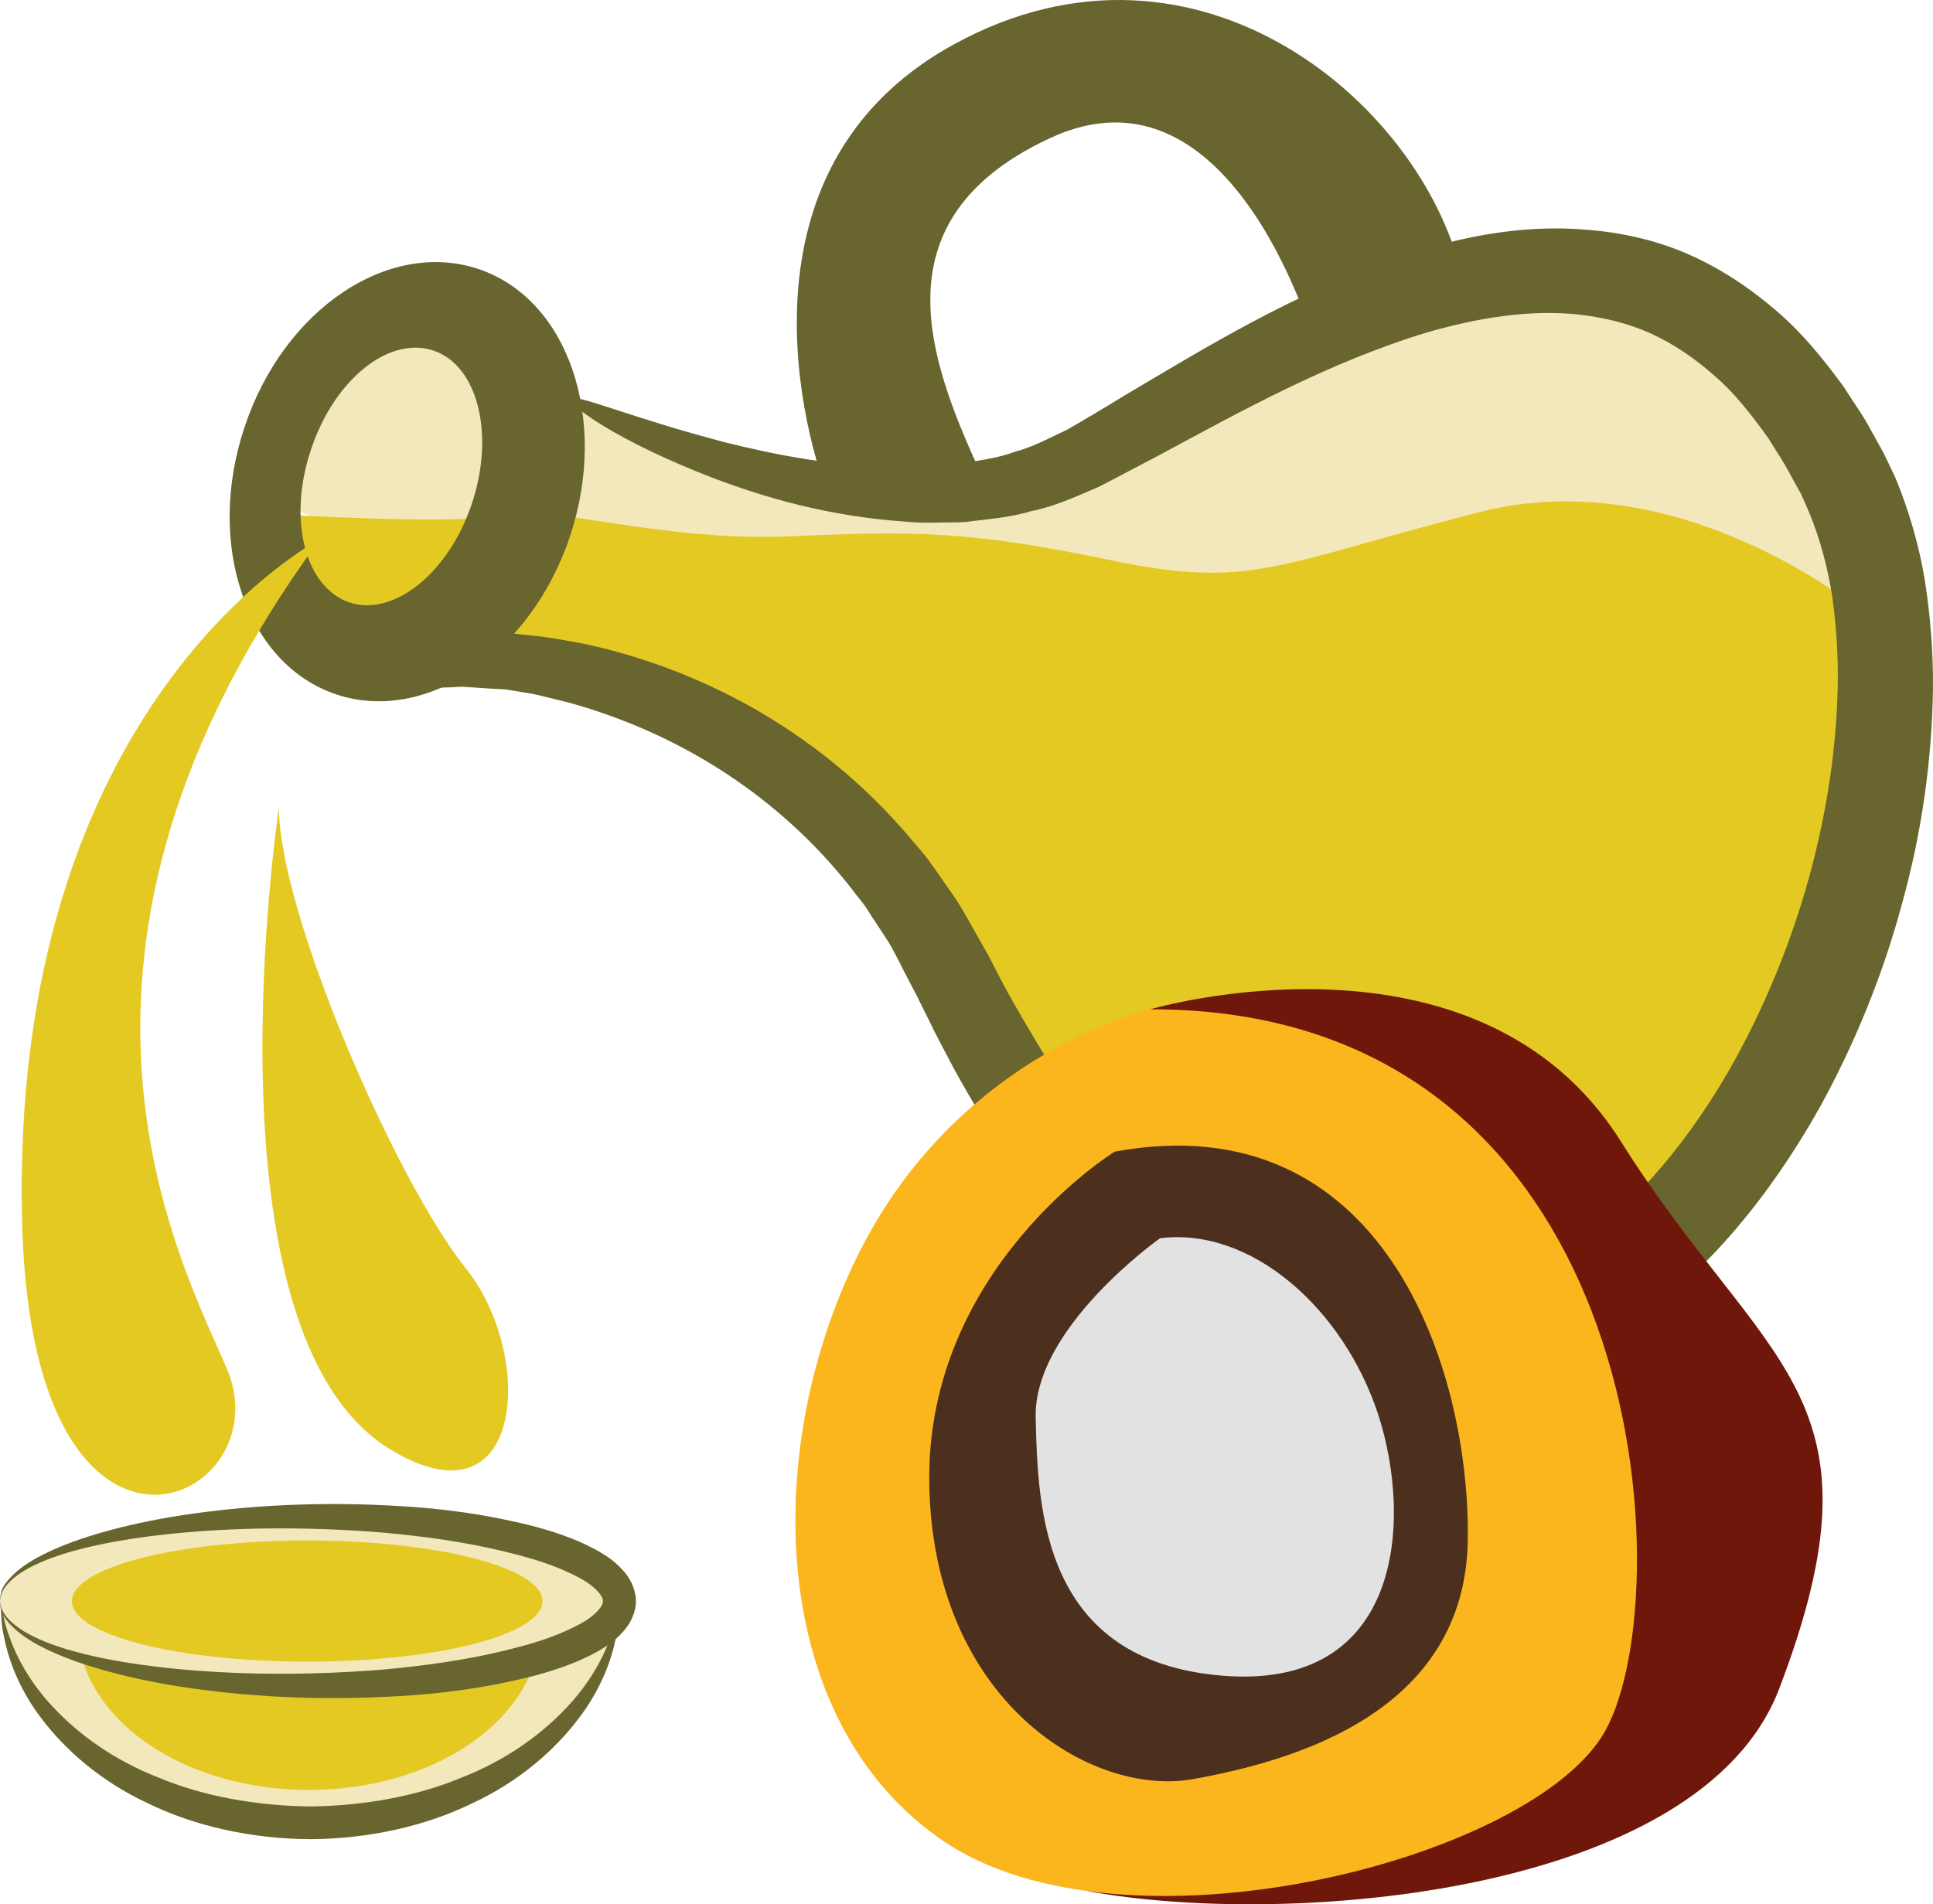 <?xml version="1.0" encoding="UTF-8" standalone="no"?>
<svg
   xmlns:dc="http://purl.org/dc/elements/1.1/"
   xmlns:cc="http://creativecommons.org/ns#"
   xmlns:rdf="http://www.w3.org/1999/02/22-rdf-syntax-ns#"
   xmlns:svg="http://www.w3.org/2000/svg"
   xmlns="http://www.w3.org/2000/svg"
   id="svg42"
   viewBox="0 0 5377.084 5298.279"
   style="clip-rule:evenodd;fill-rule:evenodd;image-rendering:optimizeQuality;shape-rendering:geometricPrecision;text-rendering:geometricPrecision"
   version="1.1"
   height="52.983mm"
   width="53.771mm"
   xml:space="preserve">
 <defs
   id="defs4">
  <style
   id="style2"
   type="text/css">
   <![CDATA[
    .fil5 {fill:#4C301D;fill-rule:nonzero}
    .fil1 {fill:#68652F;fill-rule:nonzero}
    .fil3 {fill:#6F170B;fill-rule:nonzero}
    .fil6 {fill:#E2E2E2;fill-rule:nonzero}
    .fil2 {fill:#E5C923;fill-rule:nonzero}
    .fil0 {fill:#F2E8BB;fill-rule:nonzero}
    .fil4 {fill:#FBB61D;fill-rule:nonzero}
   ]]>
  </style>
 </defs>
 <g
   transform="translate(-7615,-11938.838)"
   id="Vrstva_x0020_1">
  <path
   style="fill:#f2e8bb;fill-rule:nonzero"
   id="path7"
   d="m 8375,13321 73,-402 268,-85 244,12 182,268 61,-65 399,221 575,51 402,-97 389,-171 439,-255 499,-86 365,61 390,341 146,475 -134,305 c 0,0 -1071,-220 -1132,-195 -61,24 -1571,24 -1607,24 -37,0 -920,-222 -920,-222 l -432,-70 z"
   class="fil0" />
  <path
   style="fill:#f2e8bb;fill-rule:nonzero"
   id="path9"
   d="m 7616,16402 c 30,341 404,608 862,608 457,0 831,-267 861,-608 z"
   class="fil0" />
  <path
   style="fill:#68652f;fill-rule:nonzero"
   id="path11"
   d="m 9339,16402 c 0,0 -1,8 -2,23 -1,15 -1,39 -8,67 -11,58 -39,143 -105,229 -65,86 -164,174 -295,235 -129,63 -286,99 -451,100 -166,-1 -323,-37 -452,-100 -131,-61 -230,-149 -295,-235 -66,-86 -94,-171 -105,-229 -7,-28 -7,-52 -8,-67 -1,-15 -2,-23 -2,-23 0,0 2,8 6,22 4,15 7,38 18,65 18,54 56,130 126,203 69,73 167,145 291,193 122,51 268,78 421,80 152,-2 298,-29 420,-80 124,-48 222,-120 291,-193 70,-73 108,-149 126,-203 11,-27 14,-50 19,-65 3,-14 5,-22 5,-22 z"
   class="fil1" />
  <path
   style="fill:#e5c923;fill-rule:nonzero"
   id="path13"
   d="m 9117,16493 c -23,239 -301,426 -643,426 -341,0 -619,-187 -642,-426 l -17,-99 1309,-9 z"
   class="fil2" />
  <path
   style="fill:#e5c923;fill-rule:nonzero"
   id="path15"
   d="m 12807,13650 c 0,0 -509,-432 -1078,-286 -568,146 -633,215 -1022,134 -390,-81 -538,-83 -895,-67 -357,16 -694,-93 -792,-61 -97,32 -627,0 -627,0 l 73,243 331,102 357,81 585,211 373,374 c 0,0 195,373 227,422 33,48 341,389 341,389 l 325,276 406,195 389,-97 423,-195 308,-309 c 0,0 162,-422 179,-470 16,-49 113,-504 113,-504 z"
   class="fil2" />
  <path
   style="fill:#68652f;fill-rule:nonzero"
   id="path17"
   d="m 9203,13049 c 11,7 -15,79 -74,211 -30,66 -69,146 -115,241 -11,24 -23,48 -36,74 -6,11 -12,23 -17,35 -4,8 -7,15 -10,22 -6,14 -13,28 -19,42 -3,7 -6,14 -9,21 l -5,10 c 0,1 -1,3 -2,4 l 7,-1 c 35,-6 62,-8 101,-7 5,0 8,0 14,0 l 27,3 c 19,2 37,4 56,6 37,5 75,12 113,19 153,32 314,89 471,177 158,89 312,210 444,367 16,19 34,39 49,59 15,21 30,42 45,64 15,22 31,43 44,65 13,23 27,46 40,70 13,23 26,46 39,69 11,22 23,44 34,66 23,44 48,87 74,131 101,174 221,345 371,487 150,140 333,241 542,269 52,8 107,11 159,10 51,-1 102,-7 152,-19 101,-23 199,-68 290,-130 183,-126 335,-314 453,-526 178,-324 278,-690 286,-1036 2,-87 -4,-171 -15,-253 -13,-82 -34,-160 -63,-231 l -23,-53 -30,-54 c -18,-36 -41,-68 -62,-103 -46,-64 -93,-125 -149,-173 -55,-49 -114,-89 -177,-118 -64,-29 -132,-45 -201,-53 -139,-15 -284,10 -420,49 -275,83 -520,220 -747,342 -58,30 -113,60 -170,89 -63,27 -124,55 -187,67 -62,19 -123,22 -181,30 -30,2 -59,1 -87,2 -28,0 -56,0 -83,-3 -216,-15 -392,-68 -530,-120 -276,-106 -407,-206 -399,-221 9,-18 156,49 431,121 137,34 308,69 503,69 24,1 49,0 73,-3 25,-2 50,-3 76,-6 49,-11 102,-15 151,-34 51,-13 98,-39 147,-62 52,-30 106,-62 161,-96 222,-131 469,-285 775,-389 153,-49 324,-87 509,-71 91,7 186,27 275,65 89,38 172,92 246,155 75,63 136,138 193,216 25,40 54,79 76,121 l 35,63 c 11,22 22,46 33,69 39,94 67,192 83,290 15,99 23,199 22,298 -3,199 -31,399 -85,594 -52,195 -129,387 -230,571 -134,238 -308,458 -538,615 -115,78 -245,138 -383,168 -68,15 -138,23 -208,23 -68,0 -133,-4 -199,-15 -131,-20 -259,-62 -373,-123 -115,-61 -216,-138 -303,-223 -174,-171 -300,-363 -404,-552 -25,-48 -51,-95 -73,-142 -12,-23 -23,-47 -35,-70 -11,-21 -22,-42 -33,-63 -10,-21 -21,-41 -32,-62 -11,-20 -24,-38 -36,-57 -13,-19 -25,-38 -37,-57 -13,-18 -28,-35 -41,-53 -109,-139 -239,-251 -375,-336 -136,-85 -277,-143 -412,-180 -34,-8 -67,-17 -100,-24 -16,-3 -33,-5 -49,-8 l -24,-4 -37,-2 c -26,-2 -51,-3 -75,-5 -12,-1 -26,0 -40,1 -14,0 -27,1 -41,2 -55,2 -104,5 -151,8 v -10 c 3,-5 7,-12 10,-17 l 20,-34 c 13,-22 26,-44 38,-65 25,-42 49,-82 72,-122 20,-33 39,-64 58,-95 15,-24 29,-47 43,-70 56,-89 105,-164 145,-224 80,-120 128,-181 139,-175 z"
   class="fil1" />
  <path
   style="fill:#68652f;fill-rule:nonzero"
   id="path19"
   d="m 8928,13339 c -64,193 -217,317 -341,276 -124,-42 -172,-232 -107,-425 64,-194 216,-317 340,-276 124,41 172,232 108,425 z m 17,-652 c -251,-83 -542,114 -650,441 -109,327 6,660 256,743 250,83 541,-114 650,-441 108,-327 -6,-660 -256,-743 z"
   class="fil1" />
  <path
   style="fill:#68652f;fill-rule:nonzero"
   id="path21"
   d="m 9906,13281 c 0,0 -319,-846 363,-1219 682,-374 1320,178 1417,665 l -161,47 -245,146 c 0,0 -227,-840 -746,-596 -520,243 -308,677 -162,995 h -478 z"
   class="fil1" />
  <path
   style="fill:#e5c923;fill-rule:nonzero"
   id="path23"
   d="m 8505,13439 c 0,0 -872,451 -828,1916 33,1087 731,763 568,389 -133,-307 -584,-1152 260,-2305 z"
   class="fil2" />
  <path
   style="fill:#e5c923;fill-rule:nonzero"
   id="path25"
   d="m 8391,14186 c 0,0 -222,1462 309,1785 373,228 406,-259 211,-503 -195,-243 -520,-990 -520,-1282 z"
   class="fil2" />
  <path
   style="fill:#f2e8bb;fill-rule:nonzero"
   id="path27"
   d="m 7615,16394 c 0,-131 386,-236 862,-236 475,0 861,105 861,236 0,130 -386,235 -861,235 -476,0 -862,-105 -862,-235 z"
   class="fil0" />
  <path
   style="fill:#68652f;fill-rule:nonzero"
   id="path29"
   d="m 7615,16394 c 1,-1 -1,14 12,35 13,20 41,44 83,64 84,41 218,71 384,88 167,17 367,21 587,3 109,-10 224,-25 339,-53 57,-14 115,-30 168,-54 27,-12 53,-25 73,-41 20,-16 33,-34 31,-42 2,-9 -11,-27 -31,-43 -20,-16 -46,-29 -73,-41 -53,-24 -111,-40 -168,-54 -115,-28 -230,-43 -339,-53 -220,-18 -420,-14 -587,3 -166,17 -300,47 -384,88 -42,20 -70,44 -83,64 -13,21 -11,36 -12,36 1,0 -2,-14 8,-38 12,-22 39,-50 81,-75 82,-49 216,-92 384,-121 168,-28 372,-44 598,-33 113,5 231,17 353,44 61,13 123,30 185,56 31,14 62,29 93,52 14,11 29,25 43,44 12,17 24,43 24,71 0,27 -12,53 -24,70 -14,19 -29,33 -43,44 -31,23 -62,38 -93,52 -62,26 -124,43 -185,56 -122,27 -240,39 -353,44 -226,11 -430,-5 -598,-33 -168,-29 -302,-72 -384,-121 -42,-25 -69,-53 -81,-75 -10,-24 -7,-38 -8,-37 z"
   class="fil1" />
  <path
   style="fill:#e5c923;fill-rule:nonzero"
   id="path31"
   d="m 7815,16394 c 0,-94 293,-169 654,-169 362,0 655,75 655,169 0,93 -293,168 -655,168 -361,0 -654,-75 -654,-168 z"
   class="fil2" />
  <path
   style="fill:#6f170b;fill-rule:nonzero"
   id="path33"
   d="m 10815,14747 c 0,0 910,-268 1309,368 400,635 755,698 440,1523 -219,573 -1363,665 -1921,563 l 173,-1371 z"
   class="fil3" />
  <path
   style="fill:#fbb61d;fill-rule:nonzero"
   id="path35"
   d="m 10815,14747 c 0,0 -520,115 -803,663 -282,548 -267,1318 230,1653 497,334 1602,59 1828,-291 227,-350 158,-2027 -1255,-2025 z"
   class="fil4" />
  <path
   style="fill:#4c301d;fill-rule:nonzero"
   id="path37"
   d="m 10716,15143 c 0,0 -527,324 -516,926 11,602 449,870 733,820 284,-51 759,-187 765,-667 6,-480 -237,-1216 -982,-1079 z"
   class="fil5" />
  <path
   style="fill:#e2e2e2;fill-rule:nonzero"
   id="path39"
   d="m 10842,15384 c 0,0 -353,249 -346,500 6,252 17,675 518,717 501,42 531,-429 435,-726 -97,-296 -354,-523 -607,-491 z"
   class="fil6" />
 </g>
</svg>